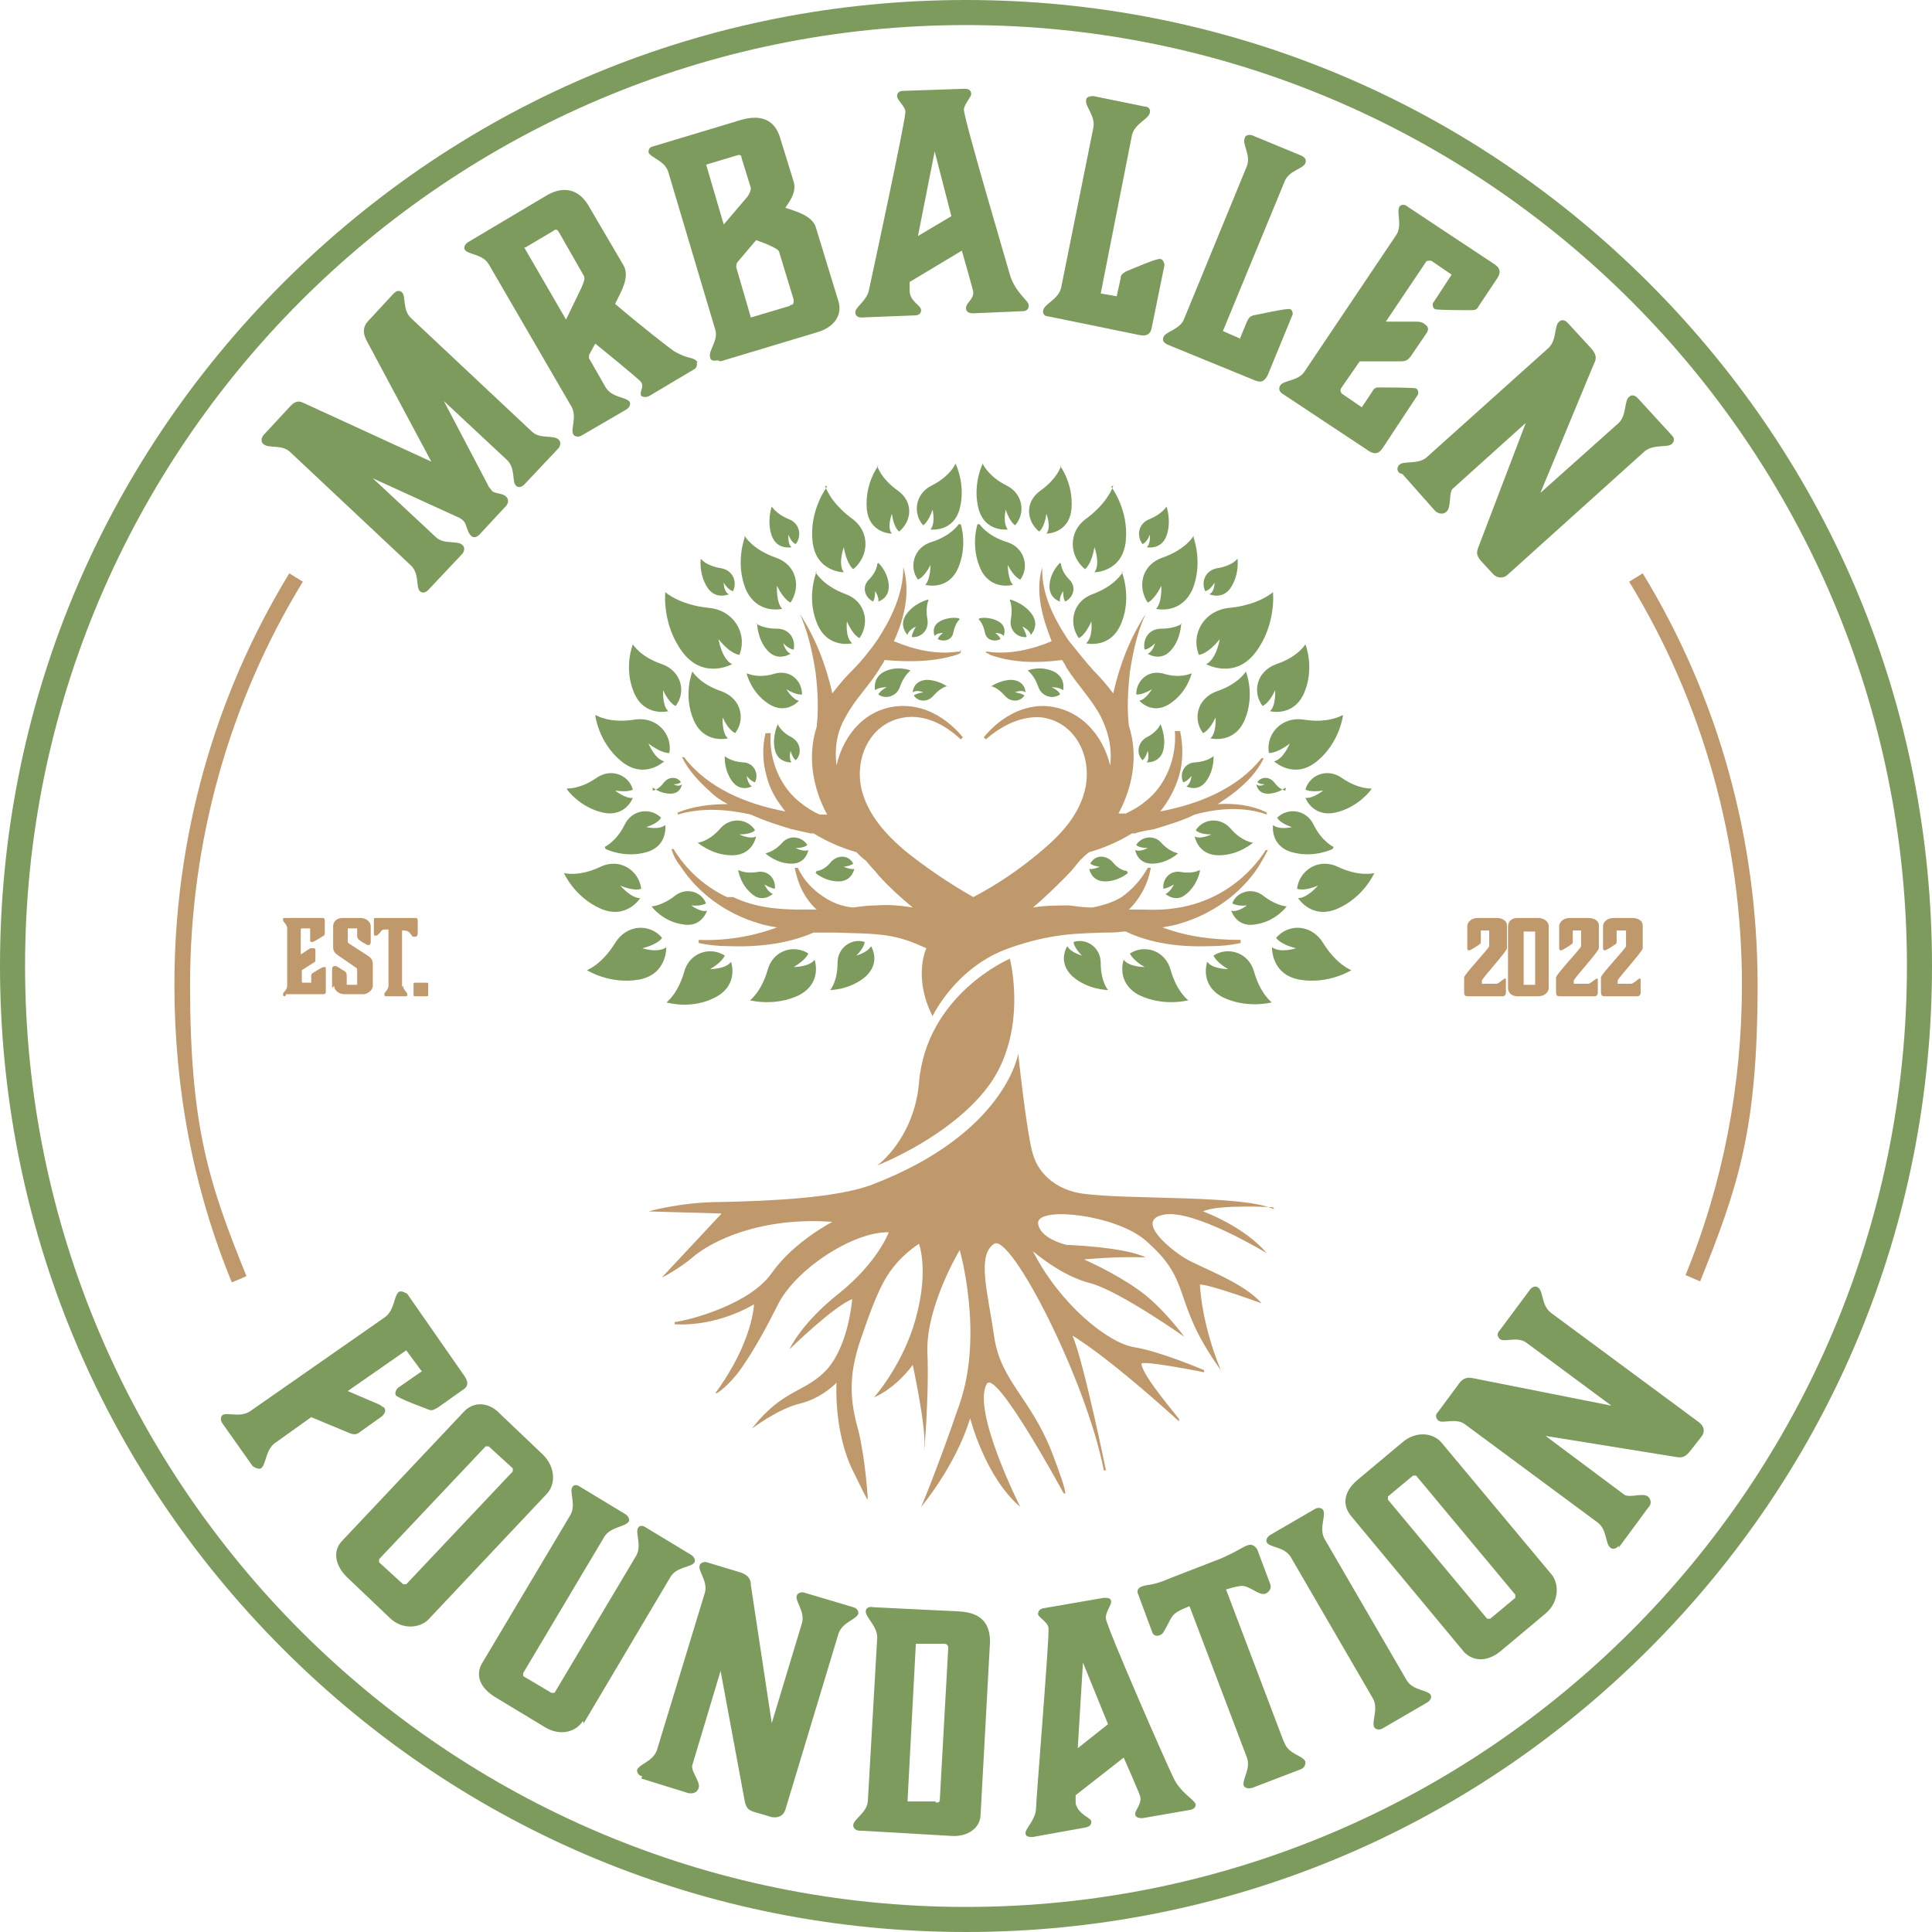 <?xml version="1.0" encoding="UTF-8"?>
<svg id="Layer_1" xmlns="http://www.w3.org/2000/svg" xmlns:xlink="http://www.w3.org/1999/xlink" version="1.1" viewBox="0 0 185 185">
  <!-- Generator: Adobe Illustrator 29.5.1, SVG Export Plug-In . SVG Version: 2.1.0 Build 141)  -->
  <defs>
    <style>
      .st0 {
        fill: none;
      }

      .st1 {
        fill: #bf996b;
      }

      .st2 {
        fill: #7d9b5d;
      }

      .st3 {
        clip-path: url(#clippath);
      }
    </style>
    <clipPath id="clippath">
      <polyline class="st0" points="0 185 0 0 185 0 185 185"/>
    </clipPath>
  </defs>
  <g class="st3">
    <g>
      <path class="st2" d="M42.5,38.4l4.2,8c.1.3.3.4.4.6.3.3,1.1.2,1.4.6.2.2.2.5,0,.8l-2.6,2.8c-.3.3-.6.3-.8.1-.4-.4-.4-1.1-.7-1.4-.1-.1-.3-.3-.6-.4l-8.1-3.7,6,5.6c.8.8,2.1.3,2.6.8.2.2.2.5,0,.8l-3.3,3.5c-.3.3-.6.3-.8.1-.4-.4,0-1.7-.9-2.5l-11.5-10.8c-.8-.8-2.1-.3-2.6-.8-.2-.2-.2-.5,0-.8l2.5-2.7c.6-.7,1-.6,1.4-.4l12.2,5.6-6.2-11.6c-.2-.4-.5-1.1.1-1.8l2.5-2.7c.3-.3.6-.3.8-.1.4.4,0,1.7.9,2.5l11.5,10.8c.8.8,2.1.3,2.6.8.2.2.2.5,0,.8l-3.3,3.5c-.3.3-.6.3-.8.1-.4-.4,0-1.7-.9-2.5l-6-5.6Z"/>
      <path class="st2" d="M66.7,34.7c.1.2,0,.6-.3.7l-4.2,2.5c-.3.2-.7.1-.8,0-.2-.4.3-.8,0-1.3-.2-.3-4.4-3.7-4.4-3.7l-.6,1.1c0,0,0,.2,0,.3l1.6,2.8c.6,1,2,.9,2.3,1.4.1.2,0,.5-.3.7l-4.3,2.5c-.3.2-.7.1-.8-.1-.3-.5.4-1.7-.2-2.7l-7.9-13.6c-.6-1-2-.9-2.3-1.4-.1-.2,0-.5.3-.7l7.4-4.4c1.6-1,3.1-.8,4.1.8l3.4,5.8c.6,1.1-.1,2.3-.8,3.7,2.7,2.3,5.3,4.3,5.6,4.5,1.5.9,1.9.5,2.3,1.1ZM50.2,23.7l4,6.9,1.5-3.1c.3-.7.3-.9.2-1.1l-2.4-4.2c-.1-.2-.3-.3-.5-.1l-2.7,1.6Z"/>
      <path class="st2" d="M68.7,34.5c-.4.1-.7,0-.7-.3-.2-.6.8-1.6.5-2.6l-4.5-15.1c-.3-1.1-1.7-1.4-1.9-1.9,0-.2,0-.5.5-.6l8.3-2.5c2-.6,3.3,0,3.8,1.7l1.3,4.2c.3,1-.4,1.9-.8,2.5.9.3,2.5.7,2.9,1.8l2.2,7.2c.4,1.4-.6,2.5-2,2.9l-9.3,2.8ZM67.6,15.7l1.7,5.8,2.3-2.7c.2-.3.3-.6.3-.8l-.9-2.9c0-.3-.2-.3-.5-.2l-3,.9ZM75.7,29.2c.3,0,.3-.2.3-.5l-1.4-4.6c-.1-.4-2.2-1.1-2.2-1.1l-1.7,2c-.2.2-.2.4-.2.6l1.4,4.8,3.7-1.1Z"/>
      <path class="st2" d="M98.5,29.3c0,.3-.2.5-.6.5l-4.7.2c-.5,0-.7-.2-.7-.5,0-.5.7-.8.7-1.5,0-.2-1.1-4-1.1-4l-5,3v.8c0,1.1,1.1,1.4,1.1,1.9,0,.3-.2.5-.6.5l-5.1.2c-.4,0-.6-.2-.6-.5,0-.5,1.1-1.1,1.3-2.1.2-.9,3.5-16.2,3.5-17.1,0-.5-.8-1.1-.8-1.5,0-.3.2-.5.6-.5l5.9-.2c.4,0,.6.2.6.5,0,.3-.7,1-.7,1.5,0,.9,4.1,14.7,4.4,15.8.5,1.7,1.8,2.5,1.8,2.9ZM91.1,20.7l-1.6-6.2-1.6,8.1,3.2-1.9Z"/>
      <path class="st2" d="M106.9,28.5l.4-1.8c0-.4.2-.5.5-.7.5-.2,3-1.3,3.3-1.2.2,0,.4.3.4.6l-1.2,5.9c-.1.7-.5.9-1.1.8l-8.8-1.8c-.4,0-.6-.3-.5-.6.1-.6,1.4-1,1.7-2.1l3.1-15.4c.2-1.1-.8-2-.7-2.6,0-.3.3-.4.7-.4l4.9,1c.4,0,.6.3.5.6-.1.6-1.4,1-1.7,2.1l-3,15.2,1.7.3Z"/>
      <path class="st2" d="M118.7,32.5l.7-1.7c.2-.4.3-.5.6-.6.6-.1,3.2-.7,3.5-.6.2,0,.4.4.2.7l-2.3,5.6c-.3.6-.6.8-1.3.5l-8.3-3.4c-.4-.2-.5-.4-.4-.7.2-.6,1.6-.7,2-1.8l6-14.6c.4-1.1-.5-2.1-.2-2.7,0-.2.4-.4.8-.2l4.6,1.9c.4.2.5.4.4.7-.2.6-1.6.7-2,1.8l-5.9,14.3,1.6.7Z"/>
      <path class="st2" d="M122.8,37.7c-.3-.2-.4-.5-.2-.8.3-.5,1.7-.4,2.3-1.3l8.8-13.1c.6-.9,0-2.2.3-2.7.1-.2.5-.3.8,0l8.3,5.5c.6.4.6.8.3,1.3l-1.8,2.7c-.2.4-.4.4-.7.4-.6,0-3.3,0-3.5-.1-.2-.1-.3-.5-.1-.7l1.7-2.6-1.9-1.3c-.2-.1-.4,0-.5,0l-3.9,5.8h3c.3,0,.6.1.8.3.3.2.3.5.1.8l-1.5,2.2c-.3.4-.5.5-1,.5h-3.9c0,0-1.8,2.6-1.8,2.6-.1.2,0,.4.1.5l1.9,1.3,1-1.5c.2-.4.4-.4.7-.4.6,0,3.3,0,3.5.1.2.1.3.5.1.7l-3.3,5c-.4.6-.8.6-1.3.3l-8.3-5.5Z"/>
      <path class="st2" d="M134,45.3c-.3-.3-.2-.6,0-.8.4-.4,1.8,0,2.6-.7l11.7-10.5c.8-.8.5-2.1,1-2.5.2-.2.5-.2.8.1l2.3,2.5c.6.7.4,1.1.2,1.5l-5.1,12.3,7.5-6.7c.8-.8.5-2.1,1-2.5.2-.2.5-.2.8.1l3.3,3.6c.3.3.2.6,0,.8-.4.4-1.7,0-2.6.7l-13.1,11.8c-.4.4-1,.4-1.4,0l-1.2-1.3c-.5-.6-.4-.9-.2-1.4l4.5-11.8-7,6.3c-.4.4-.1,1.8-.6,2.2-.3.3-.8.2-1.1-.1l-3.1-3.5Z"/>
      <path class="st2" d="M40.3,131.2l-1.4-1.9-5.6,3.9,2.8,1.2c.3.1.5.3.7.4.2.3,0,.6-.2.8l-2.1,1.5c-.4.3-.6.3-1.1.1l-3.6-1.5-3.5,2.5c-.9.7-.8,2-1.3,2.4-.2.1-.5,0-.8-.2l-2.9-4.1c-.2-.3-.2-.6,0-.8.5-.3,1.7.3,2.7-.4l12.9-9c.9-.7.8-2,1.3-2.4.2-.1.5,0,.8.2l5.5,7.9c.4.6.3,1-.2,1.3l-2.4,1.7c-.4.2-.5.3-.8.2-.5-.2-3-1.1-3.2-1.4-.1-.2,0-.5.2-.7l2.3-1.6Z"/>
      <path class="st2" d="M32.8,147.5l11.6-12.3c1-1.1,2.5-.9,3.5.2l4.1,3.9c1.2,1.2,1.2,2.8.4,3.7l-11.4,12.1c-.8.8-2.5,1-3.7-.2l-4.1-3.9c-1.1-1.1-1.4-2.5-.4-3.5ZM36.3,149.6l2.3,2.1c0,0,.2,0,.3,0l10.2-10.8c0,0,0-.2,0-.3l-2.3-2.1c0,0-.2,0-.3,0l-10.2,10.8c0,0,0,.2,0,.3Z"/>
      <path class="st2" d="M55.8,164.8c-.6,1-2.1,1.5-3.6.6l-4.8-2.9c-1.3-.8-2-2-1.2-3.3l8.4-14.1c.6-1-.1-2.2.2-2.7.1-.2.4-.3.8,0l4.3,2.6c.3.2.4.5.3.7-.3.5-1.7.5-2.3,1.4l-7.8,13.1c0,0,0,.2,0,.3l2.7,1.6c0,0,.2,0,.3,0l7.8-13.1c.6-1-.1-2.2.2-2.7.1-.2.4-.3.8,0l4.3,2.6c.3.2.4.5.3.7-.3.5-1.7.4-2.3,1.4l-8.3,14Z"/>
      <path class="st2" d="M61.5,170.1c-.4-.1-.5-.4-.5-.6.2-.6,1.5-.8,1.9-1.9l4.6-15.1c.3-1.1-.7-2.1-.5-2.6,0-.2.4-.4.7-.3l3.3,1c.8.3.9.8.9,1.2l2,13.2,2.9-9.6c.3-1.1-.7-2.1-.5-2.6,0-.2.4-.4.7-.3l4.7,1.4c.4.1.5.4.5.6-.2.6-1.5.8-1.9,1.9l-5.1,16.9c-.2.6-.7.8-1.3.7l-1.7-.5c-.7-.2-.8-.6-.9-1.1l-2.3-12.4-2.7,9c-.2.6.8,1.6.6,2.2-.1.4-.5.6-1,.5l-4.5-1.4Z"/>
      <path class="st2" d="M82.3,175.3c-.4,0-.6-.3-.6-.5,0-.6,1.3-1.2,1.4-2.3l.9-15.7c0-1.1-1.1-1.9-1.1-2.5,0-.3.3-.5.7-.4l8.2.4c2.1.1,3,1.1,3,2.9l-.9,16.5c0,1.4-1.3,2.2-2.8,2.1l-8.6-.5ZM89.6,172.6c.3,0,.4,0,.4-.4l.8-14.4c0-.2-.1-.4-.4-.4h-2.7c0-.1-.8,15.1-.8,15.1h2.7Z"/>
      <path class="st2" d="M114.5,172.7c0,.3-.1.5-.5.6l-4.6.8c-.4,0-.7-.1-.7-.4,0-.4.6-.9.5-1.6,0-.2-1.6-3.8-1.6-3.8l-4.6,3.6v.8c.3,1.1,1.4,1.3,1.5,1.7,0,.3-.1.5-.6.6l-5,.9c-.4,0-.7,0-.7-.4,0-.4.9-1.2,1-2.2,0-.9,1.3-16.5,1.2-17.4,0-.5-.9-1-1-1.3,0-.3.1-.5.5-.6l5.8-1c.4,0,.7,0,.7.4,0,.3-.6,1.1-.5,1.6.1.9,5.9,14.1,6.4,15.1.7,1.6,2.1,2.2,2.2,2.7ZM106.1,165.1l-2.4-5.9-.5,8.2,2.9-2.3Z"/>
      <path class="st2" d="M123,166.9c.4,1.1,1.8,1.2,2,1.8,0,.2,0,.5-.4.7l-4.7,1.8c-.4.1-.7,0-.8-.2-.2-.6.7-1.6.3-2.7l-5.5-14.5c-1.5.6-1.6.8-2,1.6-.4.7-.5,1.1-.9,1.2-.3.1-.6,0-.7-.4l-1.3-3.5c-.2-.4,0-.7.4-.8.4-.2.9,0,2.7-.8l4.9-1.9c.4-.2,1.1-.5,1.6-.8.4-.2.7-.4.8-.4.4-.2.8,0,1,.4l1.2,3.2c.2.4,0,.8-.4,1-.3.1-.6,0-1.3-.4-.8-.4-.8-.5-2.5,0l5.5,14.5Z"/>
      <path class="st2" d="M134.7,160.9c.6,1,2,.9,2.3,1.4.1.2,0,.5-.3.7l-4.3,2.5c-.3.2-.7.1-.8-.1-.3-.5.4-1.7-.1-2.7l-7.9-13.6c-.6-1-2-.9-2.3-1.4-.1-.2,0-.5.3-.7l4.3-2.5c.3-.2.7-.1.8.1.3.5-.4,1.7.1,2.7l7.9,13.6Z"/>
      <path class="st2" d="M140.2,158.2l-10.8-13c-1-1.2-.6-2.5.6-3.5l4.3-3.6c1.3-1.1,2.9-.9,3.7,0l10.6,12.7c.7.9.7,2.6-.6,3.7l-4.3,3.6c-1.2,1-2.6,1.1-3.6,0ZM142.7,155l2.4-2c0,0,0-.2,0-.3l-9.5-11.4c0,0-.2,0-.3,0l-2.4,2c0,0,0,.2,0,.3l9.5,11.4c0,0,.2,0,.3,0Z"/>
      <path class="st2" d="M155,148c-.2.3-.6.4-.8.2-.5-.4-.3-1.7-1.2-2.4l-12.7-9.4c-.9-.7-2.2,0-2.6-.4-.2-.2-.3-.5,0-.8l2-2.7c.5-.7,1-.6,1.5-.5l13.1,2.6-8.1-6c-.9-.7-2.2,0-2.6-.4-.2-.2-.3-.5,0-.8l2.9-3.9c.2-.3.6-.4.8-.2.5.4.3,1.7,1.2,2.4l14.2,10.5c.5.4.6.9.2,1.4l-1.1,1.4c-.5.6-.8.6-1.4.5l-12.4-2,7.5,5.6c.5.4,1.8-.2,2.3.2.3.3.4.7,0,1.1l-2.8,3.8Z"/>
      <path class="st2" d="M92.5,185c-24.7,0-47.9-9.6-65.4-27.1C9.6,140.4,0,117.2,0,92.5S9.6,44.6,27.1,27.1C44.6,9.6,67.8,0,92.5,0s47.9,9.6,65.4,27.1c17.5,17.5,27.1,40.7,27.1,65.4s-9.6,47.9-27.1,65.4c-17.5,17.5-40.7,27.1-65.4,27.1ZM92.5,2.4C42.8,2.4,2.4,42.8,2.4,92.5s40.4,90.1,90.1,90.1,90.1-40.4,90.1-90.1S142.2,2.4,92.5,2.4Z"/>
      <path class="st2" d="M91.8,50.2s-.7,1.1-2.6,1.7c-1.7.5-2.2,2.4-1.3,3.6,0,0,.6-.2,1.2-1.4,0,0,0,1.4-.5,1.9,0,0,2.1.6,3.1-1.5,1-2.2.3-4.3.3-4.3Z"/>
      <path class="st2" d="M91.5,44.4s-.5,1.2-2.3,2.1c-1.6.8-1.8,2.7-.8,3.8,0,0,.5-.3.9-1.5,0,0,.3,1.3-.2,1.9,0,0,2.2.3,2.8-2,.6-2.3-.4-4.3-.4-4.3Z"/>
      <path class="st2" d="M84,44.6s.3,1.2,2,2.4c1.5,1.1,1.3,2.9.1,3.9,0,0-.5-.3-.7-1.7,0,0-.5,1.3,0,1.9,0,0-2.2,0-2.4-2.4s1.1-4.1,1.1-4.1Z"/>
      <path class="st2" d="M79,46.5s.4,1.5,2.5,3.1c1.9,1.3,1.7,3.7.2,4.9,0,0-.6-.4-.9-2.1,0,0-.6,1.6,0,2.4,0,0-2.7,0-3-3-.3-3,1.4-5.2,1.4-5.2Z"/>
      <path class="st2" d="M63.7,56.7s1.3,1.2,4.1,1.5c2.5.2,3.8,2.5,3,4.5,0,0-.8,0-2-1.5,0,0,.3,1.9,1.3,2.4,0,0-2.7,1.5-4.7-1.1-2-2.6-1.7-5.7-1.7-5.7Z"/>
      <path class="st2" d="M66.3,64.3s.7,1.2,2.8,1.9c1.9.7,2.3,2.7,1.3,4,0,0-.6-.2-1.2-1.5,0,0-.1,1.5.5,2,0,0-2.3.6-3.3-1.8-1-2.4-.1-4.6-.1-4.6Z"/>
      <path class="st2" d="M60.6,61.7s.7,1.2,2.8,1.9c1.9.7,2.3,2.7,1.3,4,0,0-.6-.2-1.2-1.5,0,0-.1,1.5.5,2,0,0-2.3.6-3.3-1.8-1-2.4-.1-4.6-.1-4.6Z"/>
      <path class="st2" d="M57.1,68.5s1.3.8,3.7.4c2.1-.3,3.6,1.4,3.3,3.2,0,0-.7.1-2-.9,0,0,.6,1.5,1.5,1.7,0,0-1.9,1.8-4.1,0-2.2-1.8-2.5-4.4-2.5-4.4Z"/>
      <path class="st2" d="M54.3,75.5s1.2.1,2.8-1c1.4-1,3.1-.3,3.5,1.1,0,0-.4.3-1.7.1,0,0,1,.8,1.7.7,0,0-.7,1.9-2.9,1.4-2.2-.5-3.4-2.2-3.4-2.2Z"/>
      <path class="st2" d="M57.9,81.1s1.1-.5,1.9-2.1c.7-1.5,2.5-1.7,3.5-.7,0,0-.2.5-1.4.9,0,0,1.2.3,1.8-.2,0,0,.3,2-1.8,2.6-2.1.6-3.9-.3-3.9-.3Z"/>
      <path class="st2" d="M66.8,80.7s1.1-.1,2.2-1.4c1-1.1,2.6-.9,3.3.2,0,0-.3.4-1.5.4,0,0,1,.5,1.6.2,0,0-.3,1.8-2.3,1.8-2,0-3.4-1.3-3.4-1.3Z"/>
      <path class="st2" d="M54,83.6s1.4.4,3.5-.6c1.9-.9,3.7.4,3.9,2.1,0,0-.6.3-2-.3,0,0,1,1.2,1.9,1.2,0,0-1.3,2.1-3.8,1-2.5-1.1-3.5-3.4-3.5-3.4Z"/>
      <path class="st2" d="M56.2,92.9s1.4-.5,2.7-2.6c1.1-1.8,3.3-1.9,4.5-.5,0,0-.3.6-1.9,1,0,0,1.5.5,2.3-.1,0,0,.1,2.6-2.6,3.1-2.8.5-5-.9-5-.9Z"/>
      <path class="st2" d="M63.8,96s1.1-.8,1.7-2.9c.5-1.9,2.5-2.5,3.9-1.6,0,0-.2.6-1.4,1.3,0,0,1.5,0,2-.7,0,0,.8,2.2-1.5,3.4s-4.6.5-4.6.5Z"/>
      <path class="st2" d="M71.8,95.8s1.1-.8,1.7-2.9c.5-1.9,2.5-2.5,3.9-1.6,0,0-.2.6-1.4,1.3,0,0,1.5,0,2-.7,0,0,.8,2.2-1.5,3.4-2.3,1.1-4.6.5-4.6.5Z"/>
      <path class="st2" d="M79.5,94.8s.7-.8.7-2.6c0-1.5,1.4-2.4,2.6-2,0,0,0,.5-.8,1.3,0,0,1.1-.3,1.4-.9,0,0,1,1.5-.5,2.9-1.5,1.3-3.4,1.3-3.4,1.3Z"/>
      <path class="st2" d="M73.3,81.7s.8-.1,1.6-1c.7-.8,1.9-.6,2.4.2,0,0-.2.3-1.1.3,0,0,.7.4,1.2.2,0,0-.2,1.3-1.6,1.3-1.4,0-2.4-.9-2.4-.9Z"/>
      <path class="st2" d="M78.2,83.4s.7,0,1.4-.9c.7-.7,1.7-.6,2.1.2,0,0-.2.2-.9.3,0,0,.7.3,1,.2,0,0-.2,1.2-1.5,1.2-1.3,0-2.2-.8-2.2-.8Z"/>
      <path class="st2" d="M70.7,83.3s.6.4,1.8.2c1.1-.2,1.8.7,1.7,1.6,0,0-.3,0-1-.4,0,0,.3.7.8.9,0,0-1,.9-2,0-1.1-.9-1.3-2.2-1.3-2.2Z"/>
      <path class="st2" d="M62.3,86.8s1,0,2.3-1c1.1-.9,2.6-.4,3,.7,0,0-.4.3-1.4.2,0,0,.9.7,1.5.5,0,0-.5,1.7-2.4,1.3-1.9-.3-2.9-1.7-2.9-1.7Z"/>
      <path class="st2" d="M71.3,51.3s.7,1.3,3,2.1c2,.7,2.4,2.8,1.4,4.3,0,0-.6-.2-1.3-1.6,0,0-.1,1.6.5,2.2,0,0-2.4.6-3.5-1.9-1-2.5-.1-4.9-.1-4.9Z"/>
      <path class="st2" d="M71.6,64.5s1,.5,2.6,0c1.5-.4,2.6.7,2.6,2,0,0-.5.1-1.5-.5,0,0,.6,1,1.2,1.1,0,0-1.2,1.4-2.9.3-1.7-1.1-2.1-2.9-2.1-2.9Z"/>
      <path class="st2" d="M72.4,59.7s.6.5,2,.5c1.2,0,1.8,1,1.6,2,0,0-.4,0-1-.6,0,0,.2.8.7,1,0,0-1.2.8-2.2-.3-1-1.1-1-2.6-1-2.6Z"/>
      <path class="st2" d="M74.5,69.4s.3.7,1.3,1.2c.9.5,1,1.6.4,2.2,0,0-.3-.2-.5-.9,0,0-.2.8.1,1.1,0,0-1.3.1-1.6-1.2-.3-1.3.3-2.5.3-2.5Z"/>
      <path class="st2" d="M87.2,64.2s-.6.4-1,1.5c-.3,1-1.4,1.3-2.1.8,0,0,.1-.3.8-.7,0,0-.8,0-1.1.3,0,0-.3-1.2.9-1.8,1.3-.6,2.5-.1,2.5-.1Z"/>
      <path class="st2" d="M90.7,65.7s-.6.1-1.3.9c-.6.7-1.5.6-1.9,0,0,0,.2-.2.9-.3,0,0-.6-.3-1,0,0,0,0-1.1,1.3-1.2,1.2,0,2.1.7,2.1.7Z"/>
      <path class="st2" d="M88.9,57.5s-.3.6-.1,1.8c.2,1-.6,1.8-1.5,1.7,0,0,0-.3.4-1,0,0-.7.3-.8.8,0,0-.9-.9-.1-2,.8-1.1,2.1-1.4,2.1-1.4Z"/>
      <path class="st2" d="M91.9,59.3s-.4.3-.6,1.2c-.1.8-.9,1-1.5.7,0,0,0-.2.5-.6,0,0-.6,0-.8.3,0,0-.4-.9.5-1.4.9-.5,1.8-.3,1.8-.3Z"/>
      <path class="st2" d="M84,54s0,.7-.8,1.5c-.7.7-.4,1.7.4,2.1,0,0,.2-.2.2-1,0,0,.4.6.3,1,0,0,1.1-.3,1-1.6-.1-1.3-1-2.1-1-2.1Z"/>
      <path class="st2" d="M69.4,72.4s.5.5,1.7.6c1.1,0,1.6,1.1,1.2,1.9,0,0-.3,0-.8-.6,0,0,.1.8.5,1,0,0-1.1.6-1.9-.5-.8-1.1-.7-2.4-.7-2.4Z"/>
      <path class="st2" d="M62.5,75.7s.5,0,1.1-.8c.5-.6,1.3-.5,1.6,0,0,0-.2.2-.7.2,0,0,.5.3.8,0,0,0-.1.9-1.1.9s-1.7-.6-1.7-.6Z"/>
      <path class="st2" d="M73.9,48.5s.4.7,1.6,1.2c1.1.4,1.3,1.6.7,2.4,0,0-.4-.1-.7-.9,0,0-.1.9.3,1.2,0,0-1.4.3-1.9-1.1-.5-1.4,0-2.8,0-2.8Z"/>
      <path class="st2" d="M67.2,53.6s.5.6,1.8.8c1.2.2,1.6,1.3,1.2,2.2,0,0-.4,0-.9-.8,0,0,0,.9.5,1.1,0,0-1.3.6-2.1-.7-.8-1.3-.6-2.7-.6-2.7Z"/>
      <path class="st2" d="M78.1,54.8s.7,1.3,2.9,2.1c1.9.7,2.3,2.8,1.3,4.2,0,0-.6-.2-1.2-1.6,0,0-.2,1.5.5,2.1,0,0-2.4.6-3.4-2-1-2.5,0-4.9,0-4.9Z"/>
      <path class="st2" d="M93.8,50.2s.7,1.1,2.6,1.7c1.7.5,2.2,2.4,1.3,3.6,0,0-.6-.2-1.2-1.4,0,0,0,1.4.5,1.9,0,0-2.1.6-3.1-1.5-1-2.2-.3-4.3-.3-4.3Z"/>
      <path class="st2" d="M94.1,44.4s.5,1.2,2.3,2.1c1.6.8,1.8,2.7.8,3.8,0,0-.5-.3-.9-1.5,0,0-.3,1.3.2,1.9,0,0-2.2.3-2.8-2-.6-2.3.4-4.3.4-4.3Z"/>
      <path class="st2" d="M101.6,44.6s-.3,1.2-2,2.4c-1.5,1.1-1.3,2.9-.1,3.9,0,0,.5-.3.7-1.7,0,0,.5,1.3,0,1.9,0,0,2.2,0,2.4-2.4.2-2.4-1.1-4.1-1.1-4.1Z"/>
      <path class="st2" d="M106.6,46.5s-.4,1.5-2.5,3.1c-1.9,1.3-1.7,3.7-.2,4.9,0,0,.6-.4.9-2.1,0,0,.6,1.6,0,2.4,0,0,2.7,0,3-3,.3-3-1.4-5.2-1.4-5.2Z"/>
      <path class="st2" d="M121.9,56.7s-1.3,1.2-4.1,1.5c-2.5.2-3.8,2.5-3,4.5,0,0,.8,0,2-1.5,0,0-.3,1.9-1.3,2.4,0,0,2.7,1.5,4.7-1.1,2-2.6,1.7-5.7,1.7-5.7Z"/>
      <path class="st2" d="M119.3,64.3s-.7,1.2-2.8,1.9c-1.9.7-2.3,2.7-1.3,4,0,0,.6-.2,1.2-1.5,0,0,.1,1.5-.5,2,0,0,2.3.6,3.3-1.8,1-2.4.1-4.6.1-4.6Z"/>
      <path class="st2" d="M125,61.7s-.7,1.2-2.8,1.9c-1.9.7-2.3,2.7-1.3,4,0,0,.6-.2,1.2-1.5,0,0,.1,1.5-.5,2,0,0,2.3.6,3.3-1.8,1-2.4.1-4.6.1-4.6Z"/>
      <path class="st2" d="M128.5,68.5s-1.3.8-3.7.4c-2.1-.3-3.6,1.4-3.3,3.2,0,0,.7.1,2-.9,0,0-.6,1.5-1.5,1.7,0,0,1.9,1.8,4.1,0,2.2-1.8,2.5-4.4,2.5-4.4Z"/>
      <path class="st2" d="M131.3,75.5s-1.2.1-2.8-1c-1.4-1-3.1-.3-3.5,1.1,0,0,.4.3,1.7.1,0,0-1,.8-1.7.7,0,0,.7,1.9,2.9,1.4,2.2-.5,3.4-2.2,3.4-2.2Z"/>
      <path class="st2" d="M127.7,81.1s-1.1-.5-1.9-2.1c-.7-1.5-2.5-1.7-3.5-.7,0,0,.2.5,1.4.9,0,0-1.2.3-1.8-.2,0,0-.3,2,1.8,2.6,2.1.6,3.9-.3,3.9-.3Z"/>
      <path class="st2" d="M120,80.7s-1.1-.1-2.2-1.4c-1-1.1-2.6-.9-3.3.2,0,0,.3.4,1.5.4,0,0-1,.5-1.6.2,0,0,.3,1.8,2.3,1.8,2,0,3.4-1.3,3.4-1.3Z"/>
      <path class="st2" d="M131.6,83.6s-1.4.4-3.5-.6c-1.9-.9-3.7.4-3.9,2.1,0,0,.6.3,2-.3,0,0-1,1.2-1.9,1.2,0,0,1.3,2.1,3.8,1,2.5-1.1,3.5-3.4,3.5-3.4Z"/>
      <path class="st2" d="M129.4,92.9s-1.4-.5-2.7-2.6c-1.1-1.8-3.3-1.9-4.5-.5,0,0,.3.6,1.9,1,0,0-1.5.5-2.3-.1,0,0-.1,2.6,2.6,3.1,2.8.5,5-.9,5-.9Z"/>
      <path class="st2" d="M121.8,96s-1.1-.8-1.7-2.9c-.5-1.9-2.5-2.5-3.9-1.6,0,0,.2.6,1.4,1.3,0,0-1.5,0-2-.7,0,0-.8,2.2,1.5,3.4,2.3,1.1,4.6.5,4.6.5Z"/>
      <path class="st2" d="M113.8,95.8s-1.1-.8-1.7-2.9c-.5-1.9-2.5-2.5-3.9-1.6,0,0,.2.6,1.4,1.3,0,0-1.5,0-2-.7,0,0-.8,2.2,1.5,3.4,2.3,1.1,4.6.5,4.6.5Z"/>
      <path class="st2" d="M106.1,94.8s-.7-.8-.7-2.6c0-1.5-1.4-2.4-2.6-2,0,0,0,.5.8,1.3,0,0-1.1-.3-1.4-.9,0,0-1,1.5.5,2.9,1.5,1.3,3.4,1.3,3.4,1.3Z"/>
      <path class="st2" d="M112.8,81.7s-.8-.1-1.6-1c-.7-.8-1.9-.6-2.4.2,0,0,.2.3,1.1.3,0,0-.7.4-1.2.2,0,0,.2,1.3,1.6,1.3,1.4,0,2.4-.9,2.4-.9Z"/>
      <path class="st2" d="M107.9,83.4s-.7,0-1.4-.9c-.7-.7-1.7-.6-2.1.2,0,0,.2.2.9.3,0,0-.7.3-1,.2,0,0,.2,1.2,1.5,1.2,1.3,0,2.2-.8,2.2-.8Z"/>
      <path class="st2" d="M114.9,83.3s-.6.4-1.8.2c-1.1-.2-1.8.7-1.7,1.6,0,0,.3,0,1-.4,0,0-.3.7-.8.9,0,0,1,.9,2,0,1.1-.9,1.3-2.2,1.3-2.2Z"/>
      <path class="st2" d="M123.3,86.8s-1,0-2.3-1c-1.1-.9-2.6-.4-3,.7,0,0,.4.3,1.4.2,0,0-.9.7-1.5.5,0,0,.5,1.7,2.4,1.3,1.9-.3,2.9-1.7,2.9-1.7Z"/>
      <path class="st2" d="M114.3,51.3s-.7,1.3-3,2.1c-2,.7-2.4,2.8-1.4,4.3,0,0,.6-.2,1.3-1.6,0,0,.1,1.6-.5,2.2,0,0,2.4.6,3.5-1.9,1-2.5.1-4.9.1-4.9Z"/>
      <path class="st2" d="M114,64.5s-1,.5-2.6,0c-1.5-.4-2.6.7-2.6,2,0,0,.5.1,1.5-.5,0,0-.6,1-1.2,1.1,0,0,1.2,1.4,2.9.3,1.7-1.1,2.1-2.9,2.1-2.9Z"/>
      <path class="st2" d="M113.2,59.7s-.6.5-2,.5c-1.2,0-1.8,1-1.6,2,0,0,.4,0,1-.6,0,0-.2.8-.7,1,0,0,1.2.8,2.2-.3,1-1.1,1-2.6,1-2.6Z"/>
      <path class="st2" d="M111.1,69.4s-.3.7-1.3,1.2c-.9.5-1,1.6-.4,2.2,0,0,.3-.2.5-.9,0,0,.2.8-.1,1.1,0,0,1.3.1,1.6-1.2.3-1.3-.3-2.5-.3-2.5Z"/>
      <path class="st2" d="M98.4,64.2s.6.4,1,1.5c.3,1,1.4,1.3,2.1.8,0,0,0-.3-.8-.7,0,0,.8,0,1.1.3,0,0,.3-1.2-.9-1.8-1.3-.6-2.5-.1-2.5-.1Z"/>
      <path class="st2" d="M94.9,65.7s.6.1,1.3.9c.6.7,1.5.6,1.9,0,0,0-.2-.2-.9-.3,0,0,.6-.3,1,0,0,0,0-1.1-1.3-1.2-1.2,0-2.1.7-2.1.7Z"/>
      <path class="st2" d="M96.7,57.5s.3.6.1,1.8c-.2,1,.6,1.8,1.5,1.7,0,0,0-.3-.4-1,0,0,.7.3.8.8,0,0,.9-.9.1-2-.8-1.1-2.1-1.4-2.1-1.4Z"/>
      <path class="st2" d="M93.7,59.3s.4.3.6,1.2c.1.8.9,1,1.5.7,0,0,0-.2-.5-.6,0,0,.6,0,.8.3,0,0,.4-.9-.5-1.4-.9-.5-1.8-.3-1.8-.3Z"/>
      <path class="st2" d="M101.6,54s0,.7.8,1.5c.7.7.4,1.7-.4,2.1,0,0-.2-.2-.2-1,0,0-.4.6-.3,1,0,0-1.1-.3-1-1.6.1-1.3,1-2.1,1-2.1Z"/>
      <path class="st2" d="M116.2,72.4s-.5.5-1.7.6c-1.1,0-1.6,1.1-1.2,1.9,0,0,.3,0,.8-.6,0,0-.1.8-.5,1,0,0,1.1.6,1.9-.5.8-1.1.7-2.4.7-2.4Z"/>
      <path class="st2" d="M123.1,75.7s-.5,0-1.1-.8c-.5-.6-1.3-.5-1.6,0,0,0,.2.2.7.2,0,0-.5.3-.8,0,0,0,.1.9,1.1.9,1,0,1.7-.6,1.7-.6Z"/>
      <path class="st2" d="M111.7,48.5s-.4.7-1.6,1.2c-1.1.4-1.3,1.6-.7,2.4,0,0,.4-.1.7-.9,0,0,.1.9-.3,1.2,0,0,1.4.3,1.9-1.1.5-1.4,0-2.8,0-2.8Z"/>
      <path class="st2" d="M118.4,53.6s-.5.6-1.8.8c-1.2.2-1.6,1.3-1.2,2.2,0,0,.4,0,.9-.8,0,0,0,.9-.5,1.1,0,0,1.3.6,2.1-.7.8-1.3.6-2.7.6-2.7Z"/>
      <path class="st2" d="M107.5,54.8s-.7,1.3-2.9,2.1c-1.9.7-2.3,2.8-1.3,4.2,0,0,.6-.2,1.2-1.6,0,0,.2,1.5-.5,2.1,0,0,2.4.6,3.4-2,1-2.5,0-4.9,0-4.9Z"/>
      <path class="st1" d="M69.6,85.9c-2.1-1-3.9-2.6-5.1-4.6h-.2c.2.7.5,1.2.9,1.7,1.7,2.6,4.4,4.5,7.4,5.4.6.2,1.2.3,1.8.4-2.4.9-5,1.3-7.5,1.2v.3c.9.2,1.9.3,2.9.3,2.7.1,5.6-.2,8.1-1.3h.2c.6,0,1.2,0,1.9,0,2.3.1,4.6,0,6.7.7.7.2,1.3.5,2,.8-.7,1.7-.6,4.2.6,6.5,0,0,2.2-4.7,7.3-6.5,4.2-1.5,6.9-1.4,9.1-1.5.6,0,1.2,0,1.9-.1h.2c2.5,1.2,5.4,1.5,8.1,1.4,1,0,2-.1,2.9-.3v-.3c-2.6,0-5.1-.3-7.5-1.2.6-.1,1.2-.2,1.8-.4,3-.9,5.7-2.8,7.4-5.4.3-.5.6-1,.9-1.6h-.2c-1.2,1.9-3,3.5-5.1,4.5-2.1,1-4.3,1.3-6.6,1.2-.5,0-1,0-1.4,0,1.1-1.1,1.8-2.4,2.1-4h-.3c-.6,1.1-1.5,2.1-2.5,2.8-.8.5-1.8.8-2.8,1-.7,0-1.5-.1-2.2-.2-1.1,0-2.3,0-3.5.2,1.1-.9,2.1-1.9,3.2-3,.5-.5.9-1,1.3-1.5.3-.3.6-.6.9-.8,1.4-.4,2.8-1,4.1-1.8h.3c.5-.2,1.3-.3,1.8-.4,1.3-.4,2.7-.8,3.9-1.4,2.2-.6,4.7-.8,6.9,0v-.2c-1.4-.7-3.1-.9-4.7-.8.6-.4,1.2-.8,1.7-1.2,1.1-.9,2.1-1.9,2.7-3.2h-.2c-2.3,2.9-6,4.4-9.7,5.1.8-1,1.4-2.1,1.8-3.4.4-1.4.4-2.9.1-4.3h-.5c.2,2.6-.9,5.3-2.9,6.8-.6.5-1.2.8-1.8,1.1-.2,0-.5,0-.7,0,1.4-2.6,1.9-5.6,1-8.4-.2-1.7-.1-3.4.1-5.2.3-1.9.7-3.8,1.5-5.5h0c-1.5,2.3-2.5,4.9-3.1,7.6-.6-.8-1.2-1.5-1.9-2.2-.8-.9-1.6-1.9-2.4-2.9-1.4-2.1-2.6-4.5-2.5-7-.7,2.4,0,4.8.9,7.1-1.9.8-4.1,1.3-6.1,1,0,0-.1,0-.2,0,0,0,0,0,0-.2v.4c0-.1,0-.1,0-.1,0,0,.3.1.4.2,2.2.8,4.6.8,6.9.5.1.2.3.4.4.7,1,1.6,2.4,3,3.3,4.7.8,1.6,1.1,3.2.9,4.7-.7-3-3-5.6-6.4-5.7-2.3,0-4.3,1.3-5.7,3l.2.2c1.5-1.3,3.4-2.3,5.4-2.1,3.3.5,4.8,3.9,4.1,6.9-.6,2.5-2.3,4.3-4.2,5.9-2,1.7-4.2,3.2-6.5,4.4-2.3-1.3-4.5-2.8-6.5-4.4-1.9-1.6-3.6-3.5-4.2-5.9-.7-3,.8-6.4,4.1-6.9,2-.3,3.9.7,5.4,2.1l.2-.2c-1.4-1.7-3.4-3-5.7-3-3.4,0-5.7,2.6-6.4,5.7-.2-1.6,0-3.2.9-4.7.9-1.7,2.3-3,3.3-4.7.1-.2.3-.4.4-.7,2.3.2,4.7.2,6.9-.5,0,0,.3-.1.4-.2,0,0,0,0,0,.1v-.4c-.1.1,0,.1-.1.2,0,0-.1,0-.2,0-2.1.3-4.2-.2-6.1-1,1-2.2,1.6-4.7.9-7.1,0,2.6-1.2,5-2.5,7-.7,1-1.5,2-2.4,2.9-.7.7-1.3,1.4-1.9,2.2-.6-2.7-1.6-5.3-3.1-7.6h0c.8,1.8,1.2,3.7,1.5,5.6.2,1.7.3,3.4.1,5.2-.9,2.8-.4,5.8,1,8.4-.2,0-.5,0-.7,0-.7-.3-1.3-.7-1.8-1.1-2-1.5-3.1-4.2-2.9-6.7h-.5c-.3,1.3-.3,2.7.1,4.1.3,1.3,1,2.4,1.8,3.4-3.7-.7-7.4-2.2-9.7-5.2h-.2c.7,1.4,1.7,2.4,2.7,3.3.5.5,1.1.9,1.7,1.2-1.7,0-3.3.2-4.8.8v.2c2.3-.7,4.8-.5,7,0,1.3.6,2.6,1,3.9,1.4.5.1,1.3.3,1.8.4h.3c1.3.8,2.7,1.4,4.1,1.8.3.3.6.6.9.8.4.5.9,1,1.3,1.5,1,1.1,2.1,2.1,3.2,3-1.2-.2-2.4-.3-3.5-.2-.8,0-1.5.1-2.2.2-1-.1-1.9-.4-2.8-1-1.1-.7-2-1.7-2.5-2.8h-.3c.3,1.6,1,3,2.1,4-.5,0-.9,0-1.4,0-2.3,0-4.5-.2-6.6-1.2Z"/>
      <path class="st1" d="M88,103.7c-.5,5.4-4,7.9-4,7.9,0,0,7.5-2.9,11-8.1,3.4-5.2,1.7-11.7,1.7-11.7,0,0-8,3.4-8.7,11.9Z"/>
      <path class="st1" d="M122,115.8c-2.8-1.4-14-.9-18.3-1.5-2.3-.3-4.2-1.7-4.8-3.8-.6-2-1.4-9.6-1.4-9.6,0,0-1.2,7.6-13.9,12.5-3.3,1.3-9.7,1.6-14.6,1.7-3.8,0-6.9.9-6.9.9l7,.2-5.7,6.1h0c0,.1,2-1.1,2.8-1.8,1.9-1.7,6.7-4,13.5-3.5,0,0-3.7,1.9-5.8,4.9-2.1,3-7.8,4.5-9.3,4.7v.2s3.6.4,7.6-1.9c0,0-.1,3.6-3.7,8.5h.1c0,.1,1.3-.8,2.4-2.4,1.2-1.7,2.5-4.1,3.4-5.9,1.7-3.6,7.4-7.2,10.7-7.1,0,0-1,2.8-4.7,5.8-3.7,2.9-4.8,5.4-4.8,5.4,0,0,4.2-4.1,6-4.8,0,0-.3,4.2-2.3,6.6-2.1,2.4-4.3,1.9-7.3,5.8,0,0,2.5-1.9,4.6-2.4,2.1-.5,3.5-2,3.5-2,0,0-.3,4.7,1.6,8.5.9,1.8,1.2,2.5,1.4,2.7h0s-.2-3.7-.9-6.6c-.8-2.8-1-5.2.2-8.7.6-1.7,1.5-4.5,2.6-6.2,1.2-1.9,3-3,3-3,0,0,1.1,2.9-.6,8.1-1.3,3.9-3.7,6.6-3.7,6.6,0,0,1.9-.7,3.7-3.1,0,0,1.3,6,1.1,7.8-.1,1.8.5-4.7.3-9.1-.1-4.4,3.1-9.7,3.1-9.7,0,0,2.3,8,0,14.7-2.3,6.7-3.7,9.9-3.7,9.9,0,0,3.3-3.9,4.7-8.5,0,0,1.4,5.6,4.8,8.5,0,0-4.7-9.3-3.2-11.8.9-1.4,7.3,10.4,7.3,10.4,0,0,.9,1.3-1.1-3.9-2-5.1-4.9-6.8-5.5-11-.6-4.2-1.7-7.8,0-8.9,1.6-1,8.8,13,10.5,21.7h.2s-2.1-10.3-3.2-12.9c0,0,2.9,1.6,10.2,8.2v-.2c.1,0-3.5-4.1-3.6-5.3,0-.4,6,.8,6,.8v-.2s-4.2-1.8-6.7-2.2c-2.5-.4-7.1-4.1-9.7-9.2,0,0,2.7,2.4,5.6,3.1,2.8.8,8.9,5.1,8.9,5.1,0,0-2.1-2.9-4.4-4.5-2.4-1.7-5.2-2.9-5.2-2.9,0,0,2.8-.3,5.9-.2-2-1-7.6-1.2-7.6-1.2,0,0-2.6-.6-2.7-2.1,0-1.6,7.3-.8,10.2,1.6,4.8,4.1,2.4,5.7,7.3,12.5-1.9-4.6-2-8.2-2-8.2,1,0,5.9,1.8,5.9,1.8-1.7-2-5.8-3.4-7.3-4.3-1.5-.9-4.9-3.7-2-4.2,2.9-.5,9.8,3.7,9.8,3.7-2.2-2.6-6.1-4-6.1-4,1.4-.7,6.7-.4,6.7-.4Z"/>
      <path class="st1" d="M162.8,122.7l-1.4-.6c3.6-8.8,5.4-18.2,5.4-27.8,0-13.6-3.7-27-10.8-38.6l1.3-.8c7.2,11.8,11,25.4,11,39.4s-1.9,19.4-5.5,28.4Z"/>
      <path class="st1" d="M22.2,122.8c-3.7-9-5.5-18.6-5.5-28.5,0-14,3.8-27.6,11-39.4l1.3.8c-7.1,11.6-10.8,25-10.8,38.6s1.8,19,5.4,27.9l-1.4.6Z"/>
      <path class="st1" d="M27.3,95.4c-.1,0-.2,0-.2-.2,0-.2.4-.4.4-.8v-5.5c0-.4-.4-.6-.4-.8s0-.2.2-.2h3.5c.2,0,.3,0,.3.3v1.1c0,.1,0,.2-.1.3-.2.1-.9.6-1.1.6s-.2,0-.2-.2v-1.1h-.8c0,0-.1,0-.1.1v2.4l.9-.6c0,0,.2,0,.3,0,.1,0,.2,0,.2.2v.9c0,.2,0,.2-.2.3l-1.1.7v1.1c0,0,0,.1.1.1h.8v-.6c0-.1,0-.2.1-.3.2-.1.9-.6,1.1-.6s.2,0,.2.2v2.1c0,.2,0,.3-.3.3h-3.5Z"/>
      <path class="st1" d="M31.8,94.6v-1.8c0-.2.1-.3.3-.3.2,0,.7.4.9.5,0,0,.2.1.2.4v.9h1v-1.4c0-.1,0-.2-.2-.3l-1.6-1.1c-.3-.2-.5-.4-.5-.8v-2c0-.5.4-.8.9-.8h1.7c.6,0,1,.4,1,.8v1.5c0,.2-.1.3-.2.3-.2,0-.8-.4-.9-.5,0,0-.2-.1-.2-.4v-.7h-.9v1.2c0,.1,0,.2.2.3l1.7,1.1c.3.2.5.4.5.8v2.1c0,.4-.5.8-.9.8h-1.8c-.6,0-1-.4-1-.8Z"/>
      <path class="st1" d="M38.6,94.4c0,.4.4.6.4.8s0,.2-.2.2h-1.8c-.1,0-.2,0-.2-.2,0-.2.4-.4.4-.8v-5.4c-.6,0-.6,0-.8.3-.2.2-.3.3-.4.3s-.2,0-.2-.2v-1.3c0-.2,0-.2.2-.2s.3,0,1,0h1.8c.2,0,.4,0,.6,0,.2,0,.3,0,.3,0,.2,0,.3,0,.3.3v1.2c0,.2-.1.3-.3.3s-.2,0-.4-.3c-.2-.2-.2-.3-.8-.3v5.4Z"/>
      <path class="st1" d="M39.6,94.3c0-.2,0-.2.2-.2h1c.2,0,.2,0,.2.2v.9c0,.2,0,.2-.2.2h-1c-.2,0-.2,0-.2-.2v-.9Z"/>
      <path class="st1" d="M140.7,95.4c-.4,0-.5,0-.5-.5v-1.3c0-.3,2.4-2.8,2.4-3v-1.5s0,0,0,0h-.8c0,0,0,0,0,0v1.1c0,0,0,.2-.1.2-.1.1-.9.6-1,.6s-.2,0-.2-.2v-2.1c0-.4.4-.8,1-.8h1.8c.6,0,1,.3,1,.7v2.2c0,.3-2.4,2.9-2.4,3.1v.3s0,0,.1,0h1.3c.2,0,.7-.5.8-.5s.1,0,.1.2v1.2c0,.1-.1.3-.3.3h-2.9Z"/>
      <path class="st1" d="M144.4,94.7v-6c0-.5.4-.8.9-.8h2c.6,0,1,.4,1,.8v5.9c0,.4-.4.8-1,.8h-2c-.5,0-.9-.3-.9-.8ZM145.9,94.3h1c0,0,.1,0,.1,0v-5.1s0,0-.1,0h-1c0,0,0,0,0,0v5.1c0,0,0,0,0,0Z"/>
      <path class="st1" d="M149.5,95.4c-.4,0-.5,0-.5-.5v-1.3c0-.3,2.4-2.8,2.4-3v-1.5s0,0,0,0h-.8c0,0,0,0,0,0v1.1c0,0,0,.2-.1.2-.1.1-.9.6-1,.6s-.2,0-.2-.2v-2.1c0-.4.4-.8,1-.8h1.8c.6,0,1,.3,1,.7v2.2c0,.3-2.4,2.9-2.4,3.1v.3s0,0,.1,0h1.3c.2,0,.7-.5.8-.5s.1,0,.1.2v1.2c0,.1-.1.3-.3.3h-2.9Z"/>
      <path class="st1" d="M153.8,95.4c-.4,0-.5,0-.5-.5v-1.3c0-.3,2.4-2.8,2.4-3v-1.5s0,0,0,0h-.8c0,0-.1,0-.1,0v1.1c0,0,0,.2-.1.2-.1.1-.9.6-1,.6s-.2,0-.2-.2v-2.1c0-.4.4-.8,1-.8h1.8c.6,0,1,.3,1,.7v2.2c0,.3-2.4,2.9-2.4,3.1v.3s0,0,0,0h1.3c.2,0,.7-.5.8-.5s.1,0,.1.2v1.2c0,.1-.1.3-.3.3h-2.9Z"/>
    </g>
  </g>
</svg>